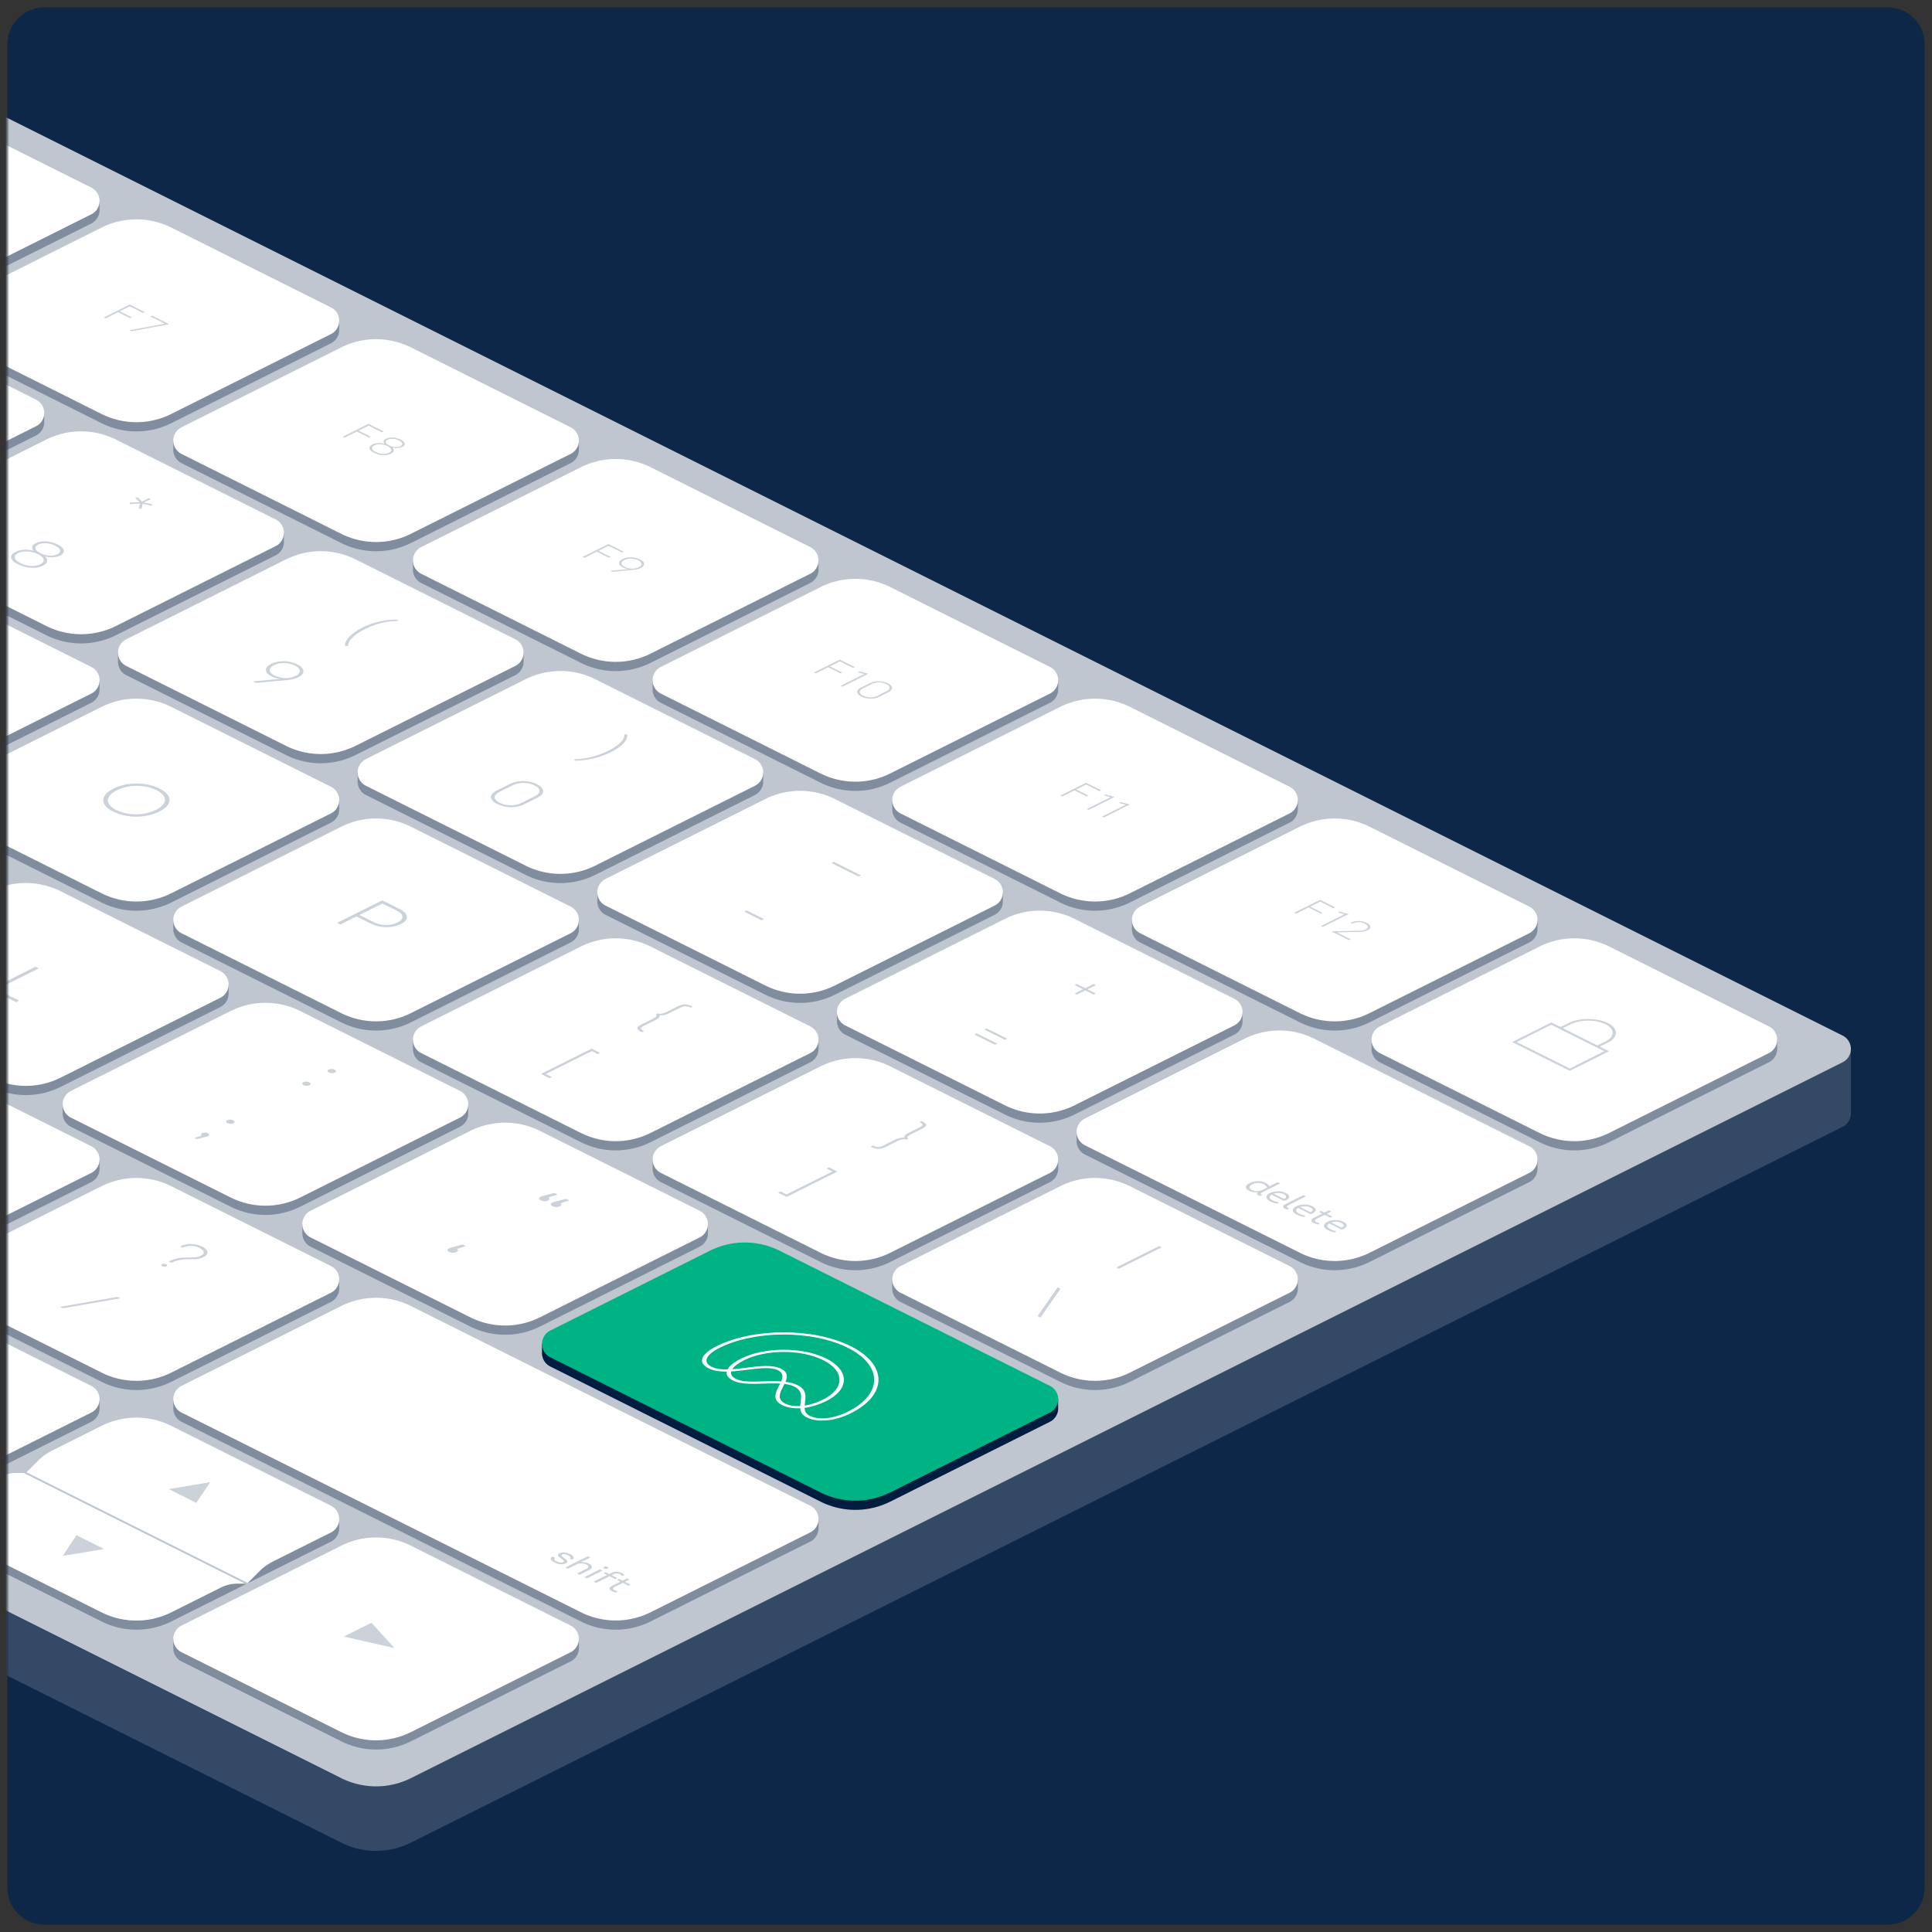 <svg width="524" height="524" viewBox="0 0 524 524" fill="none" xmlns="http://www.w3.org/2000/svg">
    <rect x="0" y="0" width="524" height="524" fill="#333333" stroke="none"/>
    <path d="M512 2H12C6.477 2 2 6.477 2 12v500c0 5.523 4.477 10 10 10h500c5.523 0 10-4.477 10-10V12c0-5.523-4.477-10-10-10z" fill="#0D2749"/>
    <mask id="p4xu481ywa" style="mask-type:luminance" maskUnits="userSpaceOnUse" x="2" y="2" width="520" height="520">
        <path d="M512 2H12C6.477 2 2 6.477 2 12v500c0 5.523 4.477 10 10 10h500c5.523 0 10-4.477 10-10V12c0-5.523-4.477-10-10-10z" fill="#fff"/>
    </mask>
    <g mask="url(#p4xu481ywa)">
        <path d="M502 302c0 1.53-.87 2.93-2.24 3.62L111.47 499.76A21.173 21.173 0 0 1 102 502c-3.29 0-6.53-.77-9.47-2.24L-473 217v-17.5l975 85V302z" fill="#334965"/>
        <path d="M102 484.5c3.29 0 6.53-.77 9.47-2.24l388.29-194.15a4.06 4.06 0 0 0 2.24-3.62c0-1.53-.87-2.93-2.24-3.62L-68-3l-405 202.5L92.53 482.26c2.94 1.47 6.18 2.24 9.47 2.24z" fill="#BFC6CF"/>
        <path d="M157 447c0 1.53-.87 2.93-2.24 3.62l-43.29 21.65a21.173 21.173 0 0 1-9.47 2.24c-3.29 0-6.53-.77-9.47-2.24l-43.29-21.65A4.06 4.06 0 0 1 47 447v-2.5h110v2.5zM27 382c0 1.53-.87 2.93-2.24 3.62l-43.29 21.65a21.173 21.173 0 0 1-9.47 2.24c-3.29 0-6.53-.77-9.47-2.24l-43.29-21.65A4.06 4.06 0 0 1-83 382v-2.5H27v2.5zM92 349.5c0 1.53-.87 2.93-2.24 3.62l-43.29 21.65a21.173 21.173 0 0 1-9.47 2.24c-3.29 0-6.53-.77-9.47-2.24l-43.29-21.65A4.06 4.06 0 0 1-18 349.5V347H92v2.5zM192 334.5c0 1.53-.87 2.93-2.24 3.62l-43.29 21.65a21.173 21.173 0 0 1-9.47 2.24c-3.29 0-6.53-.77-9.47-2.24l-43.29-21.65A4.06 4.06 0 0 1 82 334.5V332h110v2.5zM287 317c0 1.53-.87 2.93-2.24 3.62l-43.29 21.65a21.173 21.173 0 0 1-9.47 2.24c-3.29 0-6.53-.77-9.47-2.24l-43.29-21.65A4.06 4.06 0 0 1 177 317v-2.5h110v2.5zM352 349.5c0 1.53-.87 2.93-2.24 3.62l-43.29 21.65a21.173 21.173 0 0 1-9.47 2.24c-3.29 0-6.53-.77-9.47-2.24l-43.29-21.65a4.06 4.06 0 0 1-2.24-3.62V347h110v2.5zM337 277c0 1.53-.87 2.93-2.24 3.62l-43.29 21.65a21.173 21.173 0 0 1-9.47 2.24c-3.29 0-6.53-.77-9.47-2.24l-43.29-21.65A4.06 4.06 0 0 1 227 277v-2.5h110v2.5zM482 284.5c0 1.53-.87 2.93-2.24 3.62l-43.29 21.65a21.173 21.173 0 0 1-9.47 2.24c-3.29 0-6.53-.77-9.47-2.24l-43.29-21.65a4.06 4.06 0 0 1-2.24-3.62V282h110v2.5zM417 252c0 1.53-.87 2.93-2.24 3.62l-43.29 21.65a21.173 21.173 0 0 1-9.47 2.24c-3.29 0-6.53-.77-9.47-2.24l-43.29-21.65A4.06 4.06 0 0 1 307 252v-2.5h110v2.5zM352 219.5c0 1.53-.87 2.93-2.24 3.62l-43.29 21.65a21.173 21.173 0 0 1-9.47 2.24c-3.29 0-6.53-.77-9.47-2.24l-43.29-21.65a4.06 4.06 0 0 1-2.24-3.62V217h110v2.5zM287 187c0 1.53-.87 2.93-2.24 3.62l-43.29 21.65a21.173 21.173 0 0 1-9.47 2.24c-3.29 0-6.53-.77-9.47-2.24l-43.29-21.65A4.06 4.06 0 0 1 177 187v-2.5h110v2.5zM222 154.5c0 1.53-.87 2.93-2.24 3.62l-43.29 21.65a21.173 21.173 0 0 1-9.47 2.24c-3.29 0-6.53-.77-9.47-2.24l-43.29-21.65a4.06 4.06 0 0 1-2.24-3.62V152h110v2.5zM157 122c0 1.53-.87 2.93-2.24 3.62l-43.29 21.65a21.173 21.173 0 0 1-9.47 2.24c-3.29 0-6.53-.77-9.47-2.24l-43.29-21.65A4.06 4.06 0 0 1 47 122v-2.5h110v2.5zM92 89.5c0 1.53-.87 2.93-2.24 3.62l-43.29 21.65a21.173 21.173 0 0 1-9.47 2.24c-3.29 0-6.53-.77-9.47-2.24l-43.29-21.65A4.06 4.06 0 0 1-18 89.5V87H92v2.5zM27 57c0 1.53-.87 2.93-2.24 3.62l-43.29 21.65A21.173 21.173 0 0 1-28 84.51c-3.29 0-6.53-.77-9.47-2.24l-43.29-21.65A4.06 4.06 0 0 1-83 57v-2.5H27V57zM272 244.5c0 1.53-.87 2.93-2.24 3.62l-43.29 21.65a21.173 21.173 0 0 1-9.47 2.24c-3.29 0-6.53-.77-9.47-2.24l-43.29-21.65a4.06 4.06 0 0 1-2.24-3.62V242h110v2.5zM207 212c0 1.53-.87 2.93-2.24 3.62l-43.29 21.65a21.173 21.173 0 0 1-9.47 2.24c-3.29 0-6.53-.77-9.47-2.24l-43.29-21.65A4.06 4.06 0 0 1 97 212v-2.5h110v2.5zM142 179.5c0 1.53-.87 2.93-2.24 3.62l-43.29 21.65a21.173 21.173 0 0 1-9.47 2.24c-3.29 0-6.53-.77-9.47-2.24l-43.29-21.65A4.06 4.06 0 0 1 32 179.5V177h110v2.5zM77 147c0 1.53-.87 2.93-2.24 3.62l-43.29 21.65a21.173 21.173 0 0 1-9.47 2.24c-3.29 0-6.53-.77-9.47-2.24l-43.29-21.65A4.06 4.06 0 0 1-33 147v-2.5H77v2.5zM12 114.5c0 1.53-.87 2.93-2.24 3.62l-43.29 21.65a21.173 21.173 0 0 1-9.47 2.24c-3.29 0-6.53-.77-9.47-2.24l-43.29-21.65A4.06 4.06 0 0 1-98 114.5V112H12v2.5zM222 284.5c0 1.53-.87 2.93-2.24 3.62l-43.29 21.65a21.173 21.173 0 0 1-9.47 2.24c-3.29 0-6.53-.77-9.47-2.24l-43.29-21.65a4.06 4.06 0 0 1-2.24-3.62V282h110v2.5zM157 252c0 1.53-.87 2.93-2.24 3.62l-43.29 21.65a21.173 21.173 0 0 1-9.47 2.24c-3.29 0-6.53-.77-9.47-2.24l-43.29-21.65A4.06 4.06 0 0 1 47 252v-2.5h110v2.5zM92 219.5c0 1.53-.87 2.93-2.24 3.62l-43.29 21.65a21.173 21.173 0 0 1-9.47 2.24c-3.29 0-6.53-.77-9.47-2.24l-43.29-21.65A4.06 4.06 0 0 1-18 219.5V217H92v2.5zM27 187c0 1.53-.87 2.93-2.24 3.62l-43.29 21.65a21.173 21.173 0 0 1-9.47 2.24c-3.29 0-6.53-.77-9.47-2.24l-43.29-21.65A4.06 4.06 0 0 1-83 187v-2.5H27v2.5zM127 302c0 1.53-.87 2.93-2.24 3.62l-43.29 21.65a21.173 21.173 0 0 1-9.47 2.24c-3.29 0-6.53-.77-9.47-2.24l-43.29-21.65A4.06 4.06 0 0 1 17 302v-2.5h110v2.5zM62 269.5c0 1.53-.87 2.93-2.24 3.62l-43.29 21.65A21.173 21.173 0 0 1 7 297.01c-3.29 0-6.53-.77-9.47-2.24l-43.29-21.65A4.06 4.06 0 0 1-48 269.5V267H62v2.5zM27 317c0 1.53-.87 2.93-2.24 3.62l-43.29 21.65a21.173 21.173 0 0 1-9.47 2.24c-3.29 0-6.53-.77-9.47-2.24l-43.29-21.65A4.06 4.06 0 0 1-83 317v-2.5H27v2.5zM47 382c0 1.53.87 2.93 2.24 3.62l108.29 54.15c2.94 1.47 6.18 2.24 9.47 2.24 3.29 0 6.53-.77 9.47-2.24l43.29-21.65a4.06 4.06 0 0 0 2.24-3.62V412L47 379.5v2.5zM292 309.5c0 1.53.87 2.93 2.24 3.62l58.29 29.15c2.94 1.47 6.18 2.24 9.47 2.24 3.29 0 6.53-.77 9.47-2.24l43.29-21.65A4.06 4.06 0 0 0 417 317v-2.5L292 307v2.5zM67 429.5h-2.64c-1.55 0-3.08.36-4.47 1.06l-13.42 6.71a21.173 21.173 0 0 1-9.47 2.24c-3.29 0-6.53-.77-9.47-2.24l-43.29-21.65A4.06 4.06 0 0 1-18 412v2.5c0 1.53.87 2.93 2.24 3.62l43.29 21.65c2.94 1.47 6.18 2.24 9.47 2.24 3.29 0 6.53-.77 9.47-2.24L67 429.51v-.01zM92 412c0 1.53-.87 2.93-2.24 3.62L77 422l-2.82 1.41a15.02 15.02 0 0 0-3.9 2.81L67 429.5l22.76-11.38A4.06 4.06 0 0 0 92 414.5V412z" fill="#808D9F"/>
        <path d="M157 444.5c0-1.53-.87-2.93-2.24-3.62l-43.29-21.65a21.173 21.173 0 0 0-9.47-2.24c-3.29 0-6.53.77-9.47 2.24l-43.29 21.65A4.06 4.06 0 0 0 47 444.5c0 1.53.87 2.93 2.24 3.62l43.29 21.65c2.94 1.47 6.18 2.24 9.47 2.24 3.29 0 6.53-.77 9.47-2.24l43.29-21.65a4.06 4.06 0 0 0 2.24-3.62zM92 347c0-1.53-.87-2.93-2.24-3.62l-43.29-21.65a21.173 21.173 0 0 0-9.47-2.24c-3.29 0-6.53.77-9.47 2.24l-43.29 21.65A4.06 4.06 0 0 0-18 347c0 1.53.87 2.93 2.24 3.62l43.29 21.65c2.94 1.47 6.18 2.24 9.47 2.24 3.29 0 6.53-.77 9.47-2.24l43.29-21.65A4.06 4.06 0 0 0 92 347zM27 314.5c0-1.53-.87-2.93-2.24-3.62l-43.29-21.65a21.173 21.173 0 0 0-9.47-2.24c-3.29 0-6.53.77-9.47 2.24l-43.29 21.65A4.06 4.06 0 0 0-83 314.5c0 1.53.87 2.93 2.24 3.62l43.29 21.65c2.94 1.47 6.18 2.24 9.47 2.24 3.29 0 6.53-.77 9.47-2.24l43.29-21.65A4.06 4.06 0 0 0 27 314.5zM62 267c0-1.53-.87-2.93-2.24-3.62l-43.29-21.65A21.173 21.173 0 0 0 7 239.49c-3.29 0-6.53.77-9.47 2.24l-43.29 21.65A4.06 4.06 0 0 0-48 267c0 1.53.87 2.93 2.24 3.62l43.29 21.65c2.94 1.47 6.18 2.24 9.47 2.24 3.29 0 6.53-.77 9.47-2.24l43.29-21.65A4.06 4.06 0 0 0 62 267zM127 299.5c0-1.53-.87-2.93-2.24-3.62l-43.29-21.65a21.173 21.173 0 0 0-9.47-2.24c-3.29 0-6.53.77-9.47 2.24l-43.29 21.65A4.06 4.06 0 0 0 17 299.5c0 1.53.87 2.93 2.24 3.62l43.29 21.65c2.94 1.47 6.18 2.24 9.47 2.24 3.29 0 6.53-.77 9.47-2.24l43.29-21.65a4.06 4.06 0 0 0 2.24-3.62zM192 332c0-1.53-.87-2.93-2.24-3.62l-43.29-21.65a21.173 21.173 0 0 0-9.47-2.24c-3.29 0-6.53.77-9.47 2.24l-43.29 21.65A4.06 4.06 0 0 0 82 332c0 1.53.87 2.93 2.24 3.62l43.29 21.65c2.94 1.47 6.18 2.24 9.47 2.24 3.29 0 6.53-.77 9.47-2.24l43.29-21.65A4.06 4.06 0 0 0 192 332zM287 314.5c0-1.53-.87-2.93-2.24-3.62l-43.29-21.65a21.173 21.173 0 0 0-9.47-2.24c-3.29 0-6.53.77-9.47 2.24l-43.29 21.65a4.06 4.06 0 0 0-2.24 3.62c0 1.53.87 2.93 2.24 3.62l43.29 21.65c2.94 1.47 6.18 2.24 9.47 2.24 3.29 0 6.53-.77 9.47-2.24l43.29-21.65a4.06 4.06 0 0 0 2.24-3.62zM352 347c0-1.53-.87-2.93-2.24-3.62l-43.29-21.65a21.173 21.173 0 0 0-9.47-2.24c-3.29 0-6.53.77-9.47 2.24l-43.29 21.65A4.06 4.06 0 0 0 242 347c0 1.53.87 2.93 2.24 3.62l43.29 21.65c2.94 1.47 6.18 2.24 9.47 2.24 3.29 0 6.53-.77 9.47-2.24l43.29-21.65A4.06 4.06 0 0 0 352 347zM222 412c0-1.53-.87-2.93-2.24-3.62l-108.29-54.15a21.173 21.173 0 0 0-9.47-2.24c-3.29 0-6.53.77-9.47 2.24l-43.29 21.65A4.06 4.06 0 0 0 47 379.5c0 1.53.87 2.93 2.24 3.62l108.29 54.15c2.94 1.47 6.18 2.24 9.47 2.24 3.29 0 6.53-.77 9.47-2.24l43.29-21.65A4.06 4.06 0 0 0 222 412zM337 274.5c0-1.53-.87-2.93-2.24-3.62l-43.29-21.65a21.173 21.173 0 0 0-9.47-2.24c-3.29 0-6.53.77-9.47 2.24l-43.29 21.65a4.06 4.06 0 0 0-2.24 3.62c0 1.53.87 2.93 2.24 3.62l43.29 21.65c2.94 1.47 6.18 2.24 9.47 2.24 3.29 0 6.53-.77 9.47-2.24l43.29-21.65a4.06 4.06 0 0 0 2.24-3.62zM417 249.5c0-1.53-.87-2.93-2.24-3.62l-43.29-21.65a21.173 21.173 0 0 0-9.47-2.24c-3.29 0-6.53.77-9.47 2.24l-43.29 21.65a4.06 4.06 0 0 0-2.24 3.62c0 1.53.87 2.93 2.24 3.62l43.29 21.65c2.94 1.47 6.18 2.24 9.47 2.24 3.29 0 6.53-.77 9.47-2.24l43.29-21.65a4.06 4.06 0 0 0 2.24-3.62zM482 282c0-1.53-.87-2.93-2.24-3.62l-43.29-21.65a21.173 21.173 0 0 0-9.47-2.24c-3.29 0-6.53.77-9.47 2.24l-43.29 21.65A4.06 4.06 0 0 0 372 282c0 1.53.87 2.93 2.24 3.62l43.29 21.65c2.94 1.47 6.18 2.24 9.47 2.24 3.29 0 6.53-.77 9.47-2.24l43.29-21.65A4.06 4.06 0 0 0 482 282zM417 314.5c0-1.53-.87-2.93-2.24-3.62l-58.29-29.15a21.173 21.173 0 0 0-9.47-2.24c-3.29 0-6.53.77-9.47 2.24l-43.29 21.65A4.06 4.06 0 0 0 292 307c0 1.53.87 2.93 2.24 3.62l58.29 29.15c2.94 1.47 6.18 2.24 9.47 2.24 3.29 0 6.53-.77 9.47-2.24l43.29-21.65a4.06 4.06 0 0 0 2.24-3.62zM352 217c0-1.53-.87-2.93-2.24-3.62l-43.29-21.65a21.173 21.173 0 0 0-9.47-2.24c-3.29 0-6.53.77-9.47 2.24l-43.29 21.65A4.06 4.06 0 0 0 242 217c0 1.53.87 2.93 2.24 3.62l43.29 21.65c2.94 1.47 6.18 2.24 9.47 2.24 3.29 0 6.53-.77 9.47-2.24l43.29-21.65A4.06 4.06 0 0 0 352 217zM287 184.5c0-1.53-.87-2.93-2.24-3.62l-43.29-21.65a21.173 21.173 0 0 0-9.47-2.24c-3.29 0-6.53.77-9.47 2.24l-43.29 21.65a4.06 4.06 0 0 0-2.24 3.62c0 1.53.87 2.93 2.24 3.62l43.29 21.65c2.94 1.47 6.18 2.24 9.47 2.24 3.29 0 6.53-.77 9.47-2.24l43.29-21.65a4.06 4.06 0 0 0 2.24-3.62zM222 152c0-1.53-.87-2.93-2.24-3.62l-43.29-21.65a21.173 21.173 0 0 0-9.47-2.24c-3.29 0-6.53.77-9.47 2.24l-43.29 21.65A4.06 4.06 0 0 0 112 152c0 1.53.87 2.93 2.24 3.62l43.29 21.65c2.94 1.47 6.18 2.24 9.47 2.24 3.29 0 6.53-.77 9.47-2.24l43.29-21.65A4.06 4.06 0 0 0 222 152zM157 119.5c0-1.53-.87-2.93-2.24-3.62l-43.29-21.65a21.173 21.173 0 0 0-9.47-2.24c-3.29 0-6.53.77-9.47 2.24l-43.29 21.65A4.06 4.06 0 0 0 47 119.5c0 1.53.87 2.93 2.24 3.62l43.29 21.65c2.94 1.47 6.18 2.24 9.47 2.24 3.29 0 6.53-.77 9.47-2.24l43.29-21.65a4.06 4.06 0 0 0 2.24-3.62zM92 87c0-1.53-.87-2.93-2.24-3.62L46.47 61.73A21.173 21.173 0 0 0 37 59.49c-3.29 0-6.53.77-9.47 2.24l-43.29 21.65A4.06 4.06 0 0 0-18 87c0 1.53.87 2.93 2.24 3.62l43.29 21.65c2.94 1.47 6.18 2.24 9.47 2.24 3.29 0 6.53-.77 9.47-2.24l43.29-21.65A4.06 4.06 0 0 0 92 87zM27 54.5c0-1.53-.87-2.93-2.24-3.62l-43.29-21.64A21.173 21.173 0 0 0-28 27c-3.29 0-6.53.77-9.47 2.24l-43.29 21.65A4.06 4.06 0 0 0-83 54.51c0 1.53.87 2.93 2.24 3.62l43.29 21.65c2.94 1.47 6.18 2.24 9.47 2.24 3.29 0 6.53-.77 9.47-2.24l43.29-21.65A4.06 4.06 0 0 0 27 54.51v-.01zM272 242c0-1.53-.87-2.93-2.24-3.62l-43.29-21.65a21.173 21.173 0 0 0-9.47-2.24c-3.29 0-6.53.77-9.47 2.24l-43.29 21.65A4.06 4.06 0 0 0 162 242c0 1.53.87 2.93 2.24 3.62l43.29 21.65c2.94 1.47 6.18 2.24 9.47 2.24 3.29 0 6.53-.77 9.47-2.24l43.29-21.65A4.06 4.06 0 0 0 272 242zM207 209.5c0-1.53-.87-2.93-2.24-3.62l-43.29-21.65a21.173 21.173 0 0 0-9.47-2.24c-3.29 0-6.53.77-9.47 2.24l-43.29 21.65A4.06 4.06 0 0 0 97 209.5c0 1.53.87 2.93 2.24 3.62l43.29 21.65c2.94 1.47 6.18 2.24 9.47 2.24 3.29 0 6.53-.77 9.47-2.24l43.29-21.65a4.06 4.06 0 0 0 2.24-3.62zM142 177c0-1.53-.87-2.93-2.24-3.62l-43.29-21.65a21.173 21.173 0 0 0-9.47-2.24c-3.29 0-6.53.77-9.47 2.24l-43.29 21.65A4.06 4.06 0 0 0 32 177c0 1.53.87 2.93 2.24 3.62l43.29 21.65c2.94 1.47 6.18 2.24 9.47 2.24 3.29 0 6.53-.77 9.47-2.24l43.29-21.65A4.06 4.06 0 0 0 142 177zM77 144.5c0-1.53-.87-2.93-2.24-3.62l-43.29-21.65a21.173 21.173 0 0 0-9.47-2.24c-3.29 0-6.53.77-9.47 2.24l-43.29 21.65A4.06 4.06 0 0 0-33 144.5c0 1.53.87 2.93 2.24 3.62l43.29 21.65c2.94 1.47 6.18 2.24 9.47 2.24 3.29 0 6.53-.77 9.47-2.24l43.29-21.65A4.06 4.06 0 0 0 77 144.5zM12 112c0-1.53-.87-2.93-2.24-3.62l-43.29-21.65A21.173 21.173 0 0 0-43 84.49c-3.29 0-6.53.77-9.47 2.24l-43.29 21.65A4.06 4.06 0 0 0-98 112c0 1.53.87 2.93 2.24 3.62l43.29 21.65c2.94 1.47 6.18 2.24 9.47 2.24 3.29 0 6.53-.77 9.47-2.24l43.29-21.65A4.06 4.06 0 0 0 12 112zM222 282c0-1.53-.87-2.93-2.24-3.62l-43.29-21.65a21.173 21.173 0 0 0-9.47-2.24c-3.29 0-6.53.77-9.47 2.24l-43.29 21.65A4.06 4.06 0 0 0 112 282c0 1.53.87 2.93 2.24 3.62l43.29 21.65c2.94 1.47 6.18 2.24 9.47 2.24 3.29 0 6.53-.77 9.47-2.24l43.29-21.65A4.06 4.06 0 0 0 222 282zM157 249.5c0-1.53-.87-2.93-2.24-3.62l-43.29-21.65a21.173 21.173 0 0 0-9.47-2.24c-3.29 0-6.53.77-9.47 2.24l-43.29 21.65A4.06 4.06 0 0 0 47 249.5c0 1.53.87 2.93 2.24 3.62l43.29 21.65c2.94 1.47 6.18 2.24 9.47 2.24 3.29 0 6.53-.77 9.47-2.24l43.29-21.65a4.06 4.06 0 0 0 2.24-3.62zM92 217c0-1.53-.87-2.93-2.24-3.62l-43.29-21.65a21.173 21.173 0 0 0-9.47-2.24c-3.29 0-6.53.77-9.47 2.24l-43.29 21.65A4.06 4.06 0 0 0-18 217c0 1.53.87 2.93 2.24 3.62l43.29 21.65c2.94 1.47 6.18 2.24 9.47 2.24 3.29 0 6.53-.77 9.47-2.24l43.29-21.65A4.06 4.06 0 0 0 92 217zM27 184.5c0-1.53-.87-2.93-2.24-3.62l-43.29-21.65a21.173 21.173 0 0 0-9.47-2.24c-3.29 0-6.53.77-9.47 2.24l-43.29 21.65A4.06 4.06 0 0 0-83 184.5c0 1.53.87 2.93 2.24 3.62l43.29 21.65c2.94 1.47 6.18 2.24 9.47 2.24 3.29 0 6.53-.77 9.47-2.24l43.29-21.65A4.06 4.06 0 0 0 27 184.5zM27 379.5c0-1.53-.87-2.93-2.24-3.62l-43.29-21.65a21.173 21.173 0 0 0-9.47-2.24c-3.29 0-6.53.77-9.47 2.24l-43.29 21.65A4.06 4.06 0 0 0-83 379.5c0 1.53.87 2.93 2.24 3.62l43.29 21.65c2.94 1.47 6.18 2.24 9.47 2.24 3.29 0 6.53-.77 9.47-2.24l43.29-21.65A4.06 4.06 0 0 0 27 379.5zM7 399.5l3.28-3.28a15.02 15.02 0 0 1 3.9-2.81l13.35-6.68c2.94-1.47 6.18-2.24 9.47-2.24 3.29 0 6.53.77 9.47 2.24l43.29 21.65A4.06 4.06 0 0 1 92 412c0 1.53-.87 2.93-2.24 3.62L77 422l-2.82 1.41a15.02 15.02 0 0 0-3.9 2.81L67 429.5l-60-30zM7 399.5H4.36c-1.55 0-3.08.36-4.47 1.06l-15.65 7.83a4.06 4.06 0 0 0-2.24 3.62c0 1.53.87 2.93 2.24 3.62l43.29 21.65c2.94 1.47 6.18 2.24 9.47 2.24 3.29 0 6.53-.77 9.47-2.24l13.42-6.71c1.39-.69 2.92-1.06 4.47-1.06H67l-60-30v-.01z" fill="#fff"/>
        <path d="m6 399 62 31" stroke="#BFC6CF" stroke-width=".5" stroke-miterlimit="10"/>
        <path d="m100.75 440.13-7.5 3.75L107 447l-6.25-6.87zM53.25 407.62l-7.5-3.75L57 402l-3.75 5.62zM28.25 420.13l-7.5-3.75L17 422l11.25-1.87zM28.31 218.12c-.42-.74-.41-1.47.01-2.21.43-.74 1.25-1.41 2.46-2.02 1.21-.61 2.56-1.02 4.04-1.22 1.48-.21 2.96-.21 4.44 0 1.48.21 2.81.61 4 1.2s1.99 1.26 2.41 2c.42.74.41 1.48-.01 2.22-.42.74-1.24 1.41-2.45 2.02-1.21.61-2.56 1.02-4.04 1.23-1.48.21-2.96.21-4.43 0-1.48-.21-2.81-.61-4-1.2-1.2-.6-2.01-1.27-2.42-2.01l-.01-.01zm6.71 2.62c1.26.17 2.53.16 3.8-.02s2.43-.54 3.48-1.07c1.05-.53 1.76-1.1 2.13-1.74.37-.64.39-1.27.04-1.9-.34-.63-1.03-1.21-2.06-1.72a11.04 11.04 0 0 0-3.44-1.03 13.82 13.82 0 0 0-3.8.02c-1.27.18-2.43.54-3.48 1.07-1.05.53-1.76 1.11-2.14 1.74-.38.63-.39 1.27-.04 1.9.34.63 1.03 1.21 2.06 1.72s2.18.86 3.44 1.03h.01zM110.1 247.92c.31.48.34.96.1 1.43-.24.47-.75.9-1.52 1.28s-1.62.64-2.57.76c-.95.12-1.9.1-2.86-.05-.96-.15-1.86-.44-2.7-.86l-3.85-1.93-4.41 2.2-.87-.44 12.25-6.12 4.73 2.36c.84.42 1.41.87 1.72 1.35l-.02.02zm-5.5 2.96c1.17.02 2.23-.21 3.19-.69s1.4-1 1.36-1.58c-.04-.58-.56-1.13-1.57-1.64l-3.85-1.93-6.25 3.12 3.85 1.93c1.02.51 2.1.77 3.27.79zM5.19 271.4l-.82.41-6.98-3.49 12.25-6.12.87.44-11.43 5.71 6.11 3.05zM160.44 205.3c1.65-.43 3.18-1 4.59-1.71 1.41-.71 2.45-1.41 3.24-2.19.78-.77 1.13-1.51 1.03-2.19l.76-.07c.19.78-.11 1.59-.91 2.44-.8.85-1.92 1.64-3.38 2.37-1.46.73-3.16 1.35-4.96 1.78-1.79.43-3.48.62-5.06.56l.15-.39c1.38.02 2.89-.19 4.54-.61v.01zm-27.07 11.56c-.27-.43-.29-.86-.04-1.29.24-.43.74-.83 1.48-1.2l3.42-1.71c.74-.37 1.54-.62 2.4-.73.86-.12 1.72-.11 2.59.02.86.13 1.67.38 2.41.75.74.37 1.24.77 1.5 1.2.26.43.27.86.03 1.29-.24.43-.73.83-1.47 1.2l-3.42 1.71c-.75.37-1.55.63-2.41.74-.86.12-1.71.11-2.57-.02-.86-.13-1.65-.38-2.39-.75-.74-.37-1.25-.77-1.52-1.2l-.01-.01zm5.14 1.56c1.07 0 2.07-.23 3.01-.7l3.42-1.71c.93-.46 1.39-.96 1.39-1.5 0-.53-.45-1.03-1.36-1.48-.91-.46-1.9-.68-2.98-.69-1.07 0-2.08.23-3.01.69l-3.42 1.71c-.93.47-1.39.97-1.39 1.5 0 .54.46 1.03 1.37 1.49.91.45 1.89.68 2.96.68l.01.01zM94.74 172.7c.87-.9 2.05-1.73 3.55-2.48s3.029-1.29 4.749-1.68c1.72-.39 3.35-.55 4.9-.45l-.15.37c-1.37-.04-2.83.13-4.37.52s-3 .93-4.37 1.62c-1.37.69-2.56 1.47-3.42 2.29-.86.82-1.27 1.58-1.23 2.27l-.76.08c-.12-.79.25-1.64 1.11-2.54h-.01zm-12.68 8.62c.28.41.32.82.13 1.24-.19.41-.63.79-1.32 1.14-.74.37-1.73.62-2.97.74l-8.46.79-.83-.41.04-.02 7.28-.67a6.62 6.62 0 0 1-2.19-.64c-.67-.33-1.14-.7-1.4-1.1-.26-.4-.29-.8-.09-1.21.2-.41.64-.78 1.32-1.12.68-.34 1.45-.57 2.28-.66.82-.1 1.65-.08 2.47.06.82.14 1.58.38 2.28.73.7.35 1.17.72 1.46 1.13zm-5.72 2.5c.66.11 1.33.12 1.99.04.66-.08 1.27-.26 1.82-.53s.92-.59 1.07-.92c.16-.33.12-.66-.1-.99-.22-.33-.62-.63-1.16-.9-.86-.43-1.8-.66-2.83-.69-1.03-.03-1.96.17-2.8.59-.56.28-.92.59-1.08.92-.16.33-.13.67.1.99.22.33.61.63 1.16.9.55.27 1.17.47 1.84.58l-.01.01zM37.87 136.2l-1.22-1.19.68-.17 1.17 1.2 1.82-.94.57.28-1.89.9 2.39.52-.36.35-2.32-.55-.31 1.39-.78-.06.36-1.37-2.73.18-.1-.4 2.75-.14h-.03zm-25.08 16.06c-.1.44-.48.82-1.14 1.15-.6.3-1.28.49-2.05.56-.77.07-1.56.02-2.38-.13-.81-.16-1.58-.42-2.31-.78-.73-.36-1.26-.75-1.58-1.16-.32-.41-.41-.81-.27-1.19.14-.38.52-.73 1.12-1.03.66-.33 1.43-.52 2.3-.57.88-.05 1.76.04 2.65.27-.35-.37-.48-.73-.39-1.09.09-.36.41-.68.96-.95.52-.26 1.11-.42 1.79-.48a7.2 7.2 0 0 1 2.1.13c.72.14 1.41.37 2.06.7.65.33 1.1.66 1.38 1.02.29.36.37.71.25 1.05-.11.34-.43.63-.94.89-.56.28-1.2.44-1.92.49-.72.04-1.45-.02-2.18-.2.46.44.64.88.54 1.32h.01zm-4.41 1.22c.99.06 1.84-.09 2.55-.44.47-.23.76-.51.87-.82.1-.31.04-.63-.22-.96-.26-.33-.68-.64-1.25-.93-.57-.29-1.21-.51-1.87-.63-.66-.13-1.29-.16-1.92-.11-.62.06-1.16.2-1.63.44-.71.36-1.01.78-.88 1.28.12.49.63.97 1.53 1.42.9.45 1.83.7 2.81.76l.01-.01zm1.25-4.67c.11.43.55.84 1.32 1.22s1.58.61 2.44.66c.86.05 1.59-.07 2.19-.37.6-.3.84-.66.73-1.09-.11-.43-.56-.83-1.33-1.22s-1.59-.61-2.45-.67c-.85-.05-1.57.07-2.17.37-.6.3-.84.67-.73 1.09v.01zM341.91 323.74c.03-.09.15-.19.37-.3l4.93-2.47-.68-.34-2.25 1.12c-.16-.36-.52-.68-1.06-.95-.41-.2-.85-.34-1.35-.4-.5-.06-1-.06-1.51.02s-.98.23-1.43.46c-.41.2-.7.43-.87.67-.17.24-.2.49-.09.73.11.24.37.47.78.67.35.18.74.3 1.17.36.42.07.86.08 1.3.03-.44.31-.4.6.15.87.14.07.29.13.43.18l.58-.29a4.47 4.47 0 0 1-.23-.1c-.19-.09-.27-.18-.24-.27v.01zm.56-1.07c-.47.23-.97.36-1.5.37-.53.01-1.02-.09-1.46-.31-.44-.22-.66-.47-.63-.74.03-.27.28-.52.75-.75.51-.25 1.04-.39 1.59-.39s1.04.1 1.49.32c.25.12.46.26.62.41.16.14.28.31.35.51l-1.2.6-.01-.02zm7.08 1.54c-.14-.22-.4-.43-.79-.62-.42-.21-.9-.36-1.4-.43a5.6 5.6 0 0 0-1.53 0c-.51.08-.98.22-1.41.44-.43.22-.72.46-.86.72-.14.26-.12.53.05.79.17.27.49.52.95.75.27.13.55.25.85.34.3.09.65.18 1.05.26l.4-.34c-.62-.11-1.17-.29-1.66-.53-.49-.24-.78-.51-.83-.79-.05-.28.13-.53.54-.77l3.36 1.68c.23-.08.43-.16.6-.25.36-.18.6-.38.71-.6a.63.63 0 0 0-.04-.66l.01.01zm-4.09-.43c.46-.17.93-.24 1.41-.22.48.01.92.12 1.32.32s.62.42.64.65c.03.23-.17.45-.59.64l-2.78-1.39zm3.88 3.83c.1.05.23.11.38.17l-.58.29a5.77 5.77 0 0 1-.61-.25c-.42-.21-.59-.43-.52-.64.07-.21.39-.46.92-.73l4.59-2.3.68.34-4.59 2.3c-.26.13-.43.24-.52.33-.1.09-.13.17-.09.25.04.08.15.16.34.26v-.02zm7.4.19c-.14-.22-.4-.43-.79-.62-.42-.21-.9-.36-1.4-.43a5.6 5.6 0 0 0-1.53 0c-.51.08-.98.22-1.41.44-.43.22-.72.46-.86.72-.14.26-.12.53.05.79.17.27.49.52.95.75.27.13.55.25.85.34.3.09.65.18 1.05.26l.4-.34c-.62-.11-1.17-.29-1.66-.53-.49-.24-.78-.51-.83-.79-.05-.28.13-.53.54-.77l3.36 1.68c.23-.08.43-.16.6-.25.36-.18.6-.38.71-.6a.63.63 0 0 0-.04-.66l.01.01zm-4.09-.42c.46-.17.93-.24 1.41-.22.48.01.92.12 1.32.32s.62.42.64.65c.03.23-.17.45-.59.64l-2.78-1.39zm5.26 4.37-.36.36c-.51-.11-.93-.25-1.24-.41-.44-.22-.65-.46-.62-.72.03-.26.34-.53.91-.82l2.01-1.01-.87-.47.53-.27.91.45 1.32-.6.61.31-1.26.63 1.54.77-.57.28-1.54-.77-1.99 1c-.37.19-.58.36-.63.52-.05.16.07.3.35.45.24.12.54.22.88.29l.02.01zm6.57 1.51c.36-.18.6-.38.71-.6a.63.63 0 0 0-.04-.66c-.14-.22-.41-.43-.79-.62a4.49 4.49 0 0 0-1.4-.43 5.6 5.6 0 0 0-1.53 0c-.51.08-.98.22-1.41.44-.43.22-.72.46-.85.72-.14.26-.12.53.05.79.17.26.49.52.96.75.27.13.55.25.85.34.3.09.65.18 1.05.26l.4-.34c-.62-.11-1.17-.29-1.65-.53-.48-.24-.78-.51-.83-.79-.05-.27.13-.53.54-.77l3.36 1.68c.23-.08.43-.16.6-.25l-.02.01zm-3.42-1.68c.46-.17.93-.24 1.41-.23.48.02.92.12 1.32.32s.62.42.65.65c.03.23-.17.45-.59.64l-2.78-1.39-.01.01zM153.83 423.38c.12.24-.01.46-.42.66s-.87.27-1.42.21c-.54-.06-1.09-.22-1.64-.5-.52-.26-.83-.53-.93-.81-.1-.28.05-.54.43-.78l.69.35c-.21.14-.27.29-.19.46.08.17.28.33.59.48.34.17.67.28.98.33.31.05.58.02.79-.08.21-.1.29-.24.2-.38-.09-.14-.32-.33-.69-.58-.42-.28-.7-.55-.83-.79-.14-.24 0-.46.39-.66s.83-.26 1.36-.21c.53.05 1.06.21 1.58.47.47.23.75.48.83.74.09.26-.04.51-.36.75l-.65-.32c.17-.13.22-.27.14-.43-.08-.16-.26-.3-.55-.45-.33-.16-.63-.26-.92-.31-.29-.05-.53 0-.72.09-.19.09-.26.22-.18.35.08.14.29.32.64.56.46.32.75.6.88.84v.01zm5.97.72c-.3-.15-.65-.26-1.03-.33s-.78-.09-1.21-.07l2.55-1.27-.68-.34-6.13 3.06.68.34 2.3-1.15c.26-.13.56-.22.89-.27.33-.05.66-.05.98 0 .32.04.62.13.87.25.37.18.55.38.56.59 0 .21-.18.42-.56.61l-2.5 1.25.68.34 2.54-1.27c.53-.26.8-.56.81-.87 0-.32-.25-.6-.76-.86l.01-.01zm-1.31 3.65.68.34 4.22-2.11-.68-.34-4.22 2.11zm6.26-2.78a.92.92 0 0 0-.44-.1c-.16 0-.31.03-.44.09-.13.07-.2.14-.19.22.01.08.08.16.21.22a1.007 1.007 0 0 0 .88 0c.13-.06.19-.14.18-.22-.01-.08-.07-.15-.2-.22v.01zm2.41 1.31c-.51.01-1.04.15-1.57.42l-.38.19-.93-.46-.57.28.93.46-3.65 1.82.68.34 3.65-1.82 1.53.77.57-.28-1.53-.77.37-.18c.36-.18.7-.27.99-.28.31 0 .6.06.91.22.21.1.4.25.56.43l.69-.19c-.21-.25-.48-.46-.79-.61-.46-.23-.95-.34-1.46-.33v-.01zm.36 5.28c-.34-.07-.64-.17-.89-.29-.28-.14-.4-.29-.35-.45.05-.16.26-.33.64-.51l1.99-1 1.54.77.57-.28-1.54-.77 1.26-.63-.61-.31-1.32.6-.91-.45-.53.27.86.47-2.01 1.01c-.57.29-.87.56-.91.82-.04.26.17.5.61.72.32.16.73.3 1.25.41l.36-.36-.01-.02zM358.07 244.54l-2.71 1.35 3.29 1.65-.46.23-3.29-1.65-3.36 1.68-.5-.25 7-3.5 4.09 2.05-.47.24-3.59-1.8zm7.71 3.37-7.02 3.51-.49-.25 6.4-3.2-1.81-.49.47-.24 2.42.65h.03v.02zm.56 6.84-.46.23-4.65-2.32.15-.07 6.84-.14c.51 0 .93-.04 1.27-.1.34-.06.64-.16.9-.29.44-.22.65-.47.61-.75-.03-.28-.31-.55-.83-.81s-1.07-.38-1.68-.39c-.61 0-1.19.14-1.74.41l-.47-.23c.45-.22.92-.37 1.43-.44.51-.07 1.02-.07 1.52 0 .5.08.96.22 1.38.43.42.21.74.45.91.69.17.24.2.48.1.7-.1.23-.34.44-.71.62-.31.15-.66.27-1.06.35-.4.08-.9.12-1.51.13l-5.79.1 3.8 1.9-.01-.02zM294.599 212.78l-2.71 1.35 3.29 1.65-.46.23-3.29-1.65-3.36 1.68-.5-.25 7-3.5 4.09 2.05-.47.24-3.59-1.8zm7.71 3.37-7.02 3.51-.49-.25 6.4-3.2-1.81-.49.47-.24 2.42.65h.03v.02zm4.12 2.05-7.02 3.51-.49-.25 6.4-3.2-1.81-.49.47-.24 2.42.65.03.02zM227.809 179.38l-2.71 1.35 3.29 1.65-.46.23-3.29-1.65-3.36 1.68-.5-.25 7-3.5 4.09 2.04-.47.24-3.59-1.8v.01zm7.72 3.36-7.02 3.51-.49-.25 6.4-3.2-1.81-.49.47-.24 2.42.65.03.02zm-2.89 5.37c-.18-.29-.19-.57-.03-.86.16-.29.49-.56.99-.8l2.28-1.14c.49-.25 1.03-.41 1.6-.49.57-.08 1.15-.08 1.73.01.58.09 1.11.25 1.61.5s.83.51 1 .8c.18.29.18.57.02.86-.16.29-.49.55-.98.8l-2.28 1.14c-.5.25-1.04.42-1.61.5-.57.08-1.15.07-1.72-.01-.57-.09-1.1-.25-1.59-.5s-.83-.51-1.01-.8l-.01-.01zm3.43 1.03c.71 0 1.38-.15 2-.47l2.28-1.14c.62-.31.93-.64.93-1s-.31-.69-.91-.99c-.6-.3-1.27-.46-1.98-.46-.72 0-1.39.15-2.01.46l-2.28 1.14c-.62.31-.93.64-.92 1 0 .36.31.69.91.99.6.3 1.26.46 1.98.46v.01zM165.05 148.04l-2.71 1.35 3.29 1.65-.46.23-3.29-1.65-3.36 1.68-.5-.25 7-3.5 4.09 2.04-.47.24-3.59-1.8v.01zm9.47 4.45c.18.27.21.55.09.82-.13.28-.42.53-.88.76-.49.25-1.15.41-1.98.49l-5.64.53-.55-.28h.03l4.85-.46c-.53-.06-1.01-.21-1.46-.43-.45-.22-.76-.47-.93-.74-.17-.27-.19-.53-.06-.8s.43-.52.88-.75c.45-.23.97-.38 1.52-.44.55-.07 1.1-.05 1.65.04.54.09 1.05.26 1.52.49.47.23.78.48.97.76l-.01.01zm-3.82 1.67c.44.07.89.08 1.32.03.43-.05.84-.17 1.21-.35.37-.18.61-.39.71-.61.1-.22.08-.44-.07-.66-.15-.22-.41-.42-.77-.6-.57-.29-1.2-.44-1.88-.46a3.88 3.88 0 0 0-1.87.39c-.37.19-.61.39-.72.61-.11.22-.09.44.07.66.15.22.41.42.77.6.36.18.78.32 1.22.39h.01zM99.97 115.45l-2.71 1.35 3.289 1.65-.46.23-3.29-1.65-3.36 1.68-.5-.25 7-3.5 4.09 2.04-.47.24-3.59-1.8v.01zm6.779 6.85c-.07.29-.32.55-.76.77-.4.2-.86.32-1.37.37-.51.05-1.04.02-1.58-.09s-1.06-.28-1.54-.52-.84-.5-1.05-.77c-.21-.27-.28-.54-.18-.8.09-.26.34-.49.74-.69.44-.22.95-.35 1.53-.38.58-.03 1.17.03 1.77.18-.23-.24-.32-.49-.26-.73s.27-.45.64-.64c.35-.17.75-.28 1.19-.32.45-.04.92 0 1.4.08.49.1.94.25 1.38.47.44.22.73.44.93.68.19.24.25.48.17.7-.08.22-.28.42-.62.59-.37.19-.8.3-1.28.32-.48.03-.96-.01-1.45-.13.31.29.42.59.36.88l-.02.03zm-2.94.81c.66.04 1.23-.06 1.7-.3.31-.16.51-.34.58-.54.07-.21.02-.42-.14-.64-.16-.22-.45-.42-.83-.62-.38-.2-.81-.34-1.25-.42-.44-.08-.86-.11-1.27-.07-.41.04-.78.13-1.09.29-.47.24-.67.52-.59.85.08.33.42.65 1.02.94.6.29 1.22.46 1.88.51h-.01zm.83-3.11c.07.29.36.56.88.81s1.05.4 1.63.44c.57.04 1.06-.04 1.46-.24.4-.2.56-.44.49-.73-.08-.29-.37-.56-.89-.81s-1.06-.41-1.63-.45c-.57-.04-1.05.05-1.45.25-.4.2-.56.44-.49.73zM35.21 83.08l-2.71 1.35 3.29 1.65-.46.23-3.29-1.65-3.36 1.68-.5-.25 7-3.5 4.09 2.05-.47.24-3.59-1.8zm10.61 4.83-.13.07-10.03 1.85-.52-.26h.03l7.66-1.43 1.88-.34-3.92-1.96.45-.23 4.58 2.29v.01zM315.07 338.3l-11.61 5.8-.68-.34 11.61-5.8.68.34zm-27.45 11.25-5.43 7.78-.77-.38 5.42-7.79.78.39zM238.149 311.08c.41.01.88-.11 1.4-.37l3.06-1.53c.45-.23.9-.4 1.35-.52.45-.12.9-.14 1.36-.06-.27-.38.11-.83 1.14-1.35l3-1.5c.52-.26.77-.49.76-.7-.01-.21-.29-.44-.82-.71l.57-.29c.75.38 1.16.72 1.23 1.02.06.3-.28.64-1.03 1.02l-2.94 1.48c-.46.23-.8.45-1.01.65-.21.21-.17.41.11.61l-.55.28c-.4-.14-.81-.16-1.22-.05-.41.11-.84.27-1.29.5l-3.04 1.51c-.52.26-1 .42-1.43.49-.43.06-.85.05-1.27-.05-.42-.1-.88-.27-1.39-.53l.62-.31c.51.27.98.41 1.39.42v-.01zm-24.8 12.87 12.45-6.22-1.62-.81.63-.31 2.29 1.15-13.74 6.87-2.29-1.15.66-.33 1.62.81v-.01zM173.03 279.24c-.2-.21-.23-.42-.1-.63.13-.22.46-.45.98-.71l3.03-1.51c.44-.22.76-.44.97-.65.21-.21.17-.41-.1-.61l.55-.28c.4.14.81.16 1.23.05.42-.1.86-.27 1.31-.49l2.95-1.48c.75-.37 1.43-.55 2.03-.51.6.03 1.28.23 2.03.61l-.57.29c-.52-.26-.99-.39-1.41-.4-.42-.01-.89.11-1.41.37l-3 1.5c-1.03.52-1.93.71-2.7.57.16.23.12.46-.12.68-.24.22-.59.45-1.04.68l-3.06 1.53c-.52.26-.77.49-.74.7.02.21.3.44.83.69l-.62.31c-.51-.26-.86-.49-1.05-.69l.01-.02zm-10.28 6.33-.63.31-1.62-.81-12.45 6.22 1.62.81-.66.33-2.29-1.15 13.74-6.87 2.29 1.15v.01zM48.06 341.31c.74-.15 1.5-.24 2.29-.25h.98c.73 0 1.32-.02 1.77-.07.45-.05.89-.18 1.32-.4.61-.31.88-.65.81-1.04-.07-.39-.43-.75-1.08-1.07a5.81 5.81 0 0 0-2.2-.57c-.8-.05-1.59.12-2.4.49l-.71-.35c1.03-.47 2.08-.69 3.14-.64 1.05.05 2.02.29 2.88.72.57.29.97.6 1.2.94.23.34.27.68.12 1.01-.14.33-.48.63-1 .89-.37.19-.74.32-1.12.4-.37.08-.73.13-1.06.15-.34.02-.78.02-1.33.02h-1.16c-.67.01-1.33.09-1.97.23-.64.14-1.33.39-2.05.75l-.72-.36c.79-.41 1.55-.69 2.28-.84l.01-.01zm-4.28 1.82c0-.1.08-.19.23-.26.16-.08.33-.12.52-.11.19 0 .37.05.52.13.15.08.25.17.26.27.02.1-.05.19-.2.27-.15.08-.33.11-.54.1-.21 0-.39-.05-.55-.13-.16-.08-.24-.17-.24-.27zm-11.16 8.99-15.58 2.71-.75-.38 15.57-2.71.76.38zM149.05 325.18c-.03.15-.16.28-.41.41-.28.14-.61.21-.98.2-.36 0-.69-.08-.97-.23-.3-.15-.46-.31-.47-.49-.02-.18.11-.33.38-.46.23-.12.52-.22.85-.3l2.93-.76.82.41-.05.03-2.35.78c.2.13.29.27.26.42l-.01-.01zm3.18 1.59c-.02.15-.16.28-.41.41-.28.14-.61.21-.97.2-.37-.01-.69-.08-.97-.23-.3-.15-.46-.31-.48-.49-.01-.17.11-.33.38-.46.23-.12.52-.22.85-.3l2.95-.75.83.41-.05.03-2.38.76c.2.13.29.27.26.42h-.01zm-28.02 12.4c-.03.15-.16.28-.41.41-.28.14-.61.21-.98.2-.36 0-.69-.08-.97-.23-.3-.15-.46-.31-.47-.49-.02-.18.1-.33.37-.46.23-.12.52-.22.85-.3l2.92-.76.83.41-.05.03-2.35.78c.2.13.29.27.27.42l-.01-.01zM88.84 290.48c-.01-.15.09-.28.32-.39.21-.11.47-.16.77-.16.3 0 .57.06.79.18.25.13.39.26.4.41 0 .15-.1.28-.32.39-.22.11-.49.17-.78.16-.29-.01-.57-.07-.82-.2-.22-.11-.34-.24-.36-.39zm-6.86 3.43c0-.15.1-.28.32-.39.21-.11.47-.16.77-.16.3 0 .57.06.79.18.25.13.39.26.4.41 0 .15-.1.28-.32.39-.22.11-.49.17-.78.16-.29 0-.57-.07-.82-.2-.22-.11-.34-.24-.36-.39zM61.34 304.21c-.01-.15.09-.28.32-.39.21-.11.47-.16.77-.16.3 0 .57.06.79.18.25.13.39.26.4.41 0 .15-.1.28-.32.39-.22.11-.49.17-.78.16-.29-.01-.57-.07-.82-.2-.22-.11-.34-.24-.36-.39zm-4.58 3.54c.01.14-.09.26-.3.37-.13.07-.35.14-.66.23l-2.38.61-.66-.33.04-.02 1.92-.62c-.16-.11-.23-.22-.21-.34.02-.11.13-.22.31-.31.24-.12.5-.18.78-.17.28.01.54.07.78.19s.36.25.38.39zM233.49 237.42l-.64.32-7.34-3.67.64-.32 7.34 3.67zm-26.32 11.84-.64.32-4.69-2.35.64-.32 4.69 2.35zM296.639 269.75l-2.27-1.13-2.25 1.13-.61-.31 2.25-1.13-2.27-1.13.58-.29 2.27 1.13 2.28-1.14.61.31-2.28 1.14 2.27 1.13-.58.29zm-23.47 11.95-.63.31-5.57-2.78.63-.31 5.57 2.78zm-2.69 1.34-.63.31-5.57-2.78.63-.31 5.57 2.78zM433.88 283.87l2.19-1.09c2.93-1.46 2.93-3.85 0-5.31-2.93-1.46-7.7-1.46-10.62 0l-2.19 1.09-2.5-1.25-10.62 5.31 15.63 7.81 10.62-5.31-2.5-1.25h-.01zm-7.82-6.09c2.58-1.29 6.79-1.29 9.38 0 2.59 1.29 2.58 3.4 0 4.69l-2.19 1.09-9.38-4.69 2.19-1.09zm-.31 12.03-14.38-7.19 9.37-4.69 14.38 7.19-9.37 4.69z" fill="#CCD2D9"/>
        <path d="M147 367c0 1.53.87 2.93 2.24 3.62l73.29 36.65c2.94 1.47 6.18 2.24 9.47 2.24 3.29 0 6.53-.77 9.47-2.24l43.29-21.65A4.06 4.06 0 0 0 287 382v-2.5l-140-15v2.5z" fill="#001C3F"/>
        <path d="M287 379.5c0-1.53-.87-2.93-2.24-3.62l-73.29-36.65a21.173 21.173 0 0 0-9.47-2.24c-3.29 0-6.53.77-9.47 2.24l-43.29 21.65a4.06 4.06 0 0 0-2.24 3.62c0 1.53.87 2.93 2.24 3.62l73.29 36.65c2.94 1.47 6.18 2.24 9.47 2.24 3.29 0 6.53-.77 9.47-2.24l43.29-21.65a4.06 4.06 0 0 0 2.24-3.62z" fill="#00B385"/>
        <path d="M218.81 384.43c-1.32-.66-1.71-1.54-1.77-2.49-1.86.1-3.56-.18-4.9-.85-2.81-1.41-1.81-3.37-.84-5.26.1-.2.2-.4.3-.59-1.44-.09-2.99-.04-4.53.02-3.05.1-6.2.21-8.27-.83-1.32-.66-1.88-1.5-1.7-2.42-1.83.02-3.54-.21-4.97-.92-2.95-1.48-2.08-3.82 2.22-5.97 10.03-5.02 26.36-5.02 36.39 0 10.03 5.02 10.03 13.18 0 18.19-4.3 2.15-8.99 2.59-11.94 1.11l.01.01zm-.6-2.6c.03.87.34 1.63 1.43 2.18 2.45 1.22 6.48.79 10.28-1.11 9.57-4.79 9.57-12.57 0-17.36-9.57-4.79-25.15-4.79-34.72 0-3.8 1.9-4.67 3.92-2.22 5.14 1.2.6 2.69.78 4.35.74.5-.96 1.75-1.98 3.71-2.96 6.36-3.18 16.7-3.18 23.06 0 6.36 3.18 6.36 8.35 0 11.53-1.94.97-3.97 1.59-5.87 1.85l-.02-.01zm-5.45-6.48c-.1.21-.21.42-.32.63-.93 1.82-1.81 3.53.53 4.7 1.09.55 2.5.76 4.07.66.02-.35.07-.7.11-1.05.21-1.55.42-3.15-1.68-4.2-.78-.39-1.7-.62-2.71-.75v.01zm-14.45-3.38c-.2.78.23 1.49 1.32 2.04 1.69.85 4.44.75 7.36.65 1.64-.06 3.31-.11 4.87 0 .51-1.2.62-2.28-.84-3.01-1.92-.96-5.05-.56-8.36-.14-1.46.19-2.93.37-4.35.46zm18 3.71c2.49 1.24 2.25 2.98 2.03 4.66-.04.3-.08.59-.1.88 1.62-.25 3.34-.8 5.02-1.64 5.9-2.95 5.9-7.75 0-10.69-5.9-2.95-15.49-2.95-21.39 0-1.66.83-2.77 1.69-3.27 2.49 1.21-.09 2.48-.25 3.79-.42 3.49-.45 7.09-.91 9.49.29 1.84.92 1.72 2.2 1.16 3.53 1.2.15 2.31.43 3.28.91l-.01-.01z" fill="#fff"/>
    </g>
</svg>
